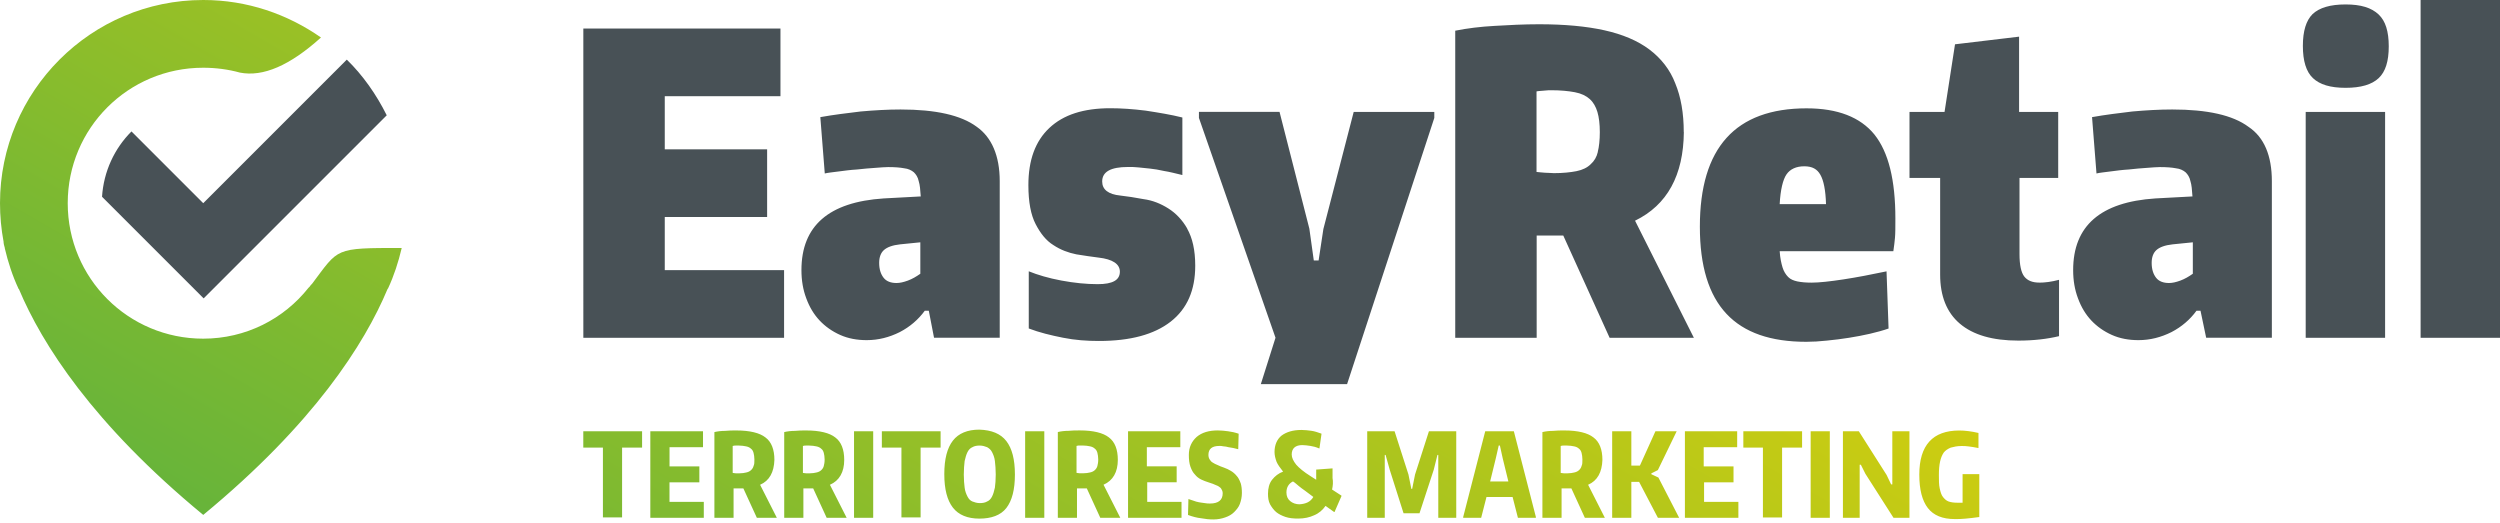 <?xml version="1.0" encoding="UTF-8"?>
<svg xmlns="http://www.w3.org/2000/svg" xmlns:xlink="http://www.w3.org/1999/xlink" id="Calque_1" viewBox="0 0 540 113">
  <defs>
    <style>.cls-1{fill:#485156;}.cls-2{fill:url(#Dégradé_sans_nom_10);}</style>
    <linearGradient id="Dégradé_sans_nom_10" x1="154.26" y1="174.94" x2="257.79" y2="-4.37" gradientUnits="userSpaceOnUse">
      <stop offset="0" stop-color="#67b43a"></stop>
      <stop offset="1" stop-color="#cecd10"></stop>
    </linearGradient>
  </defs>
  <path class="cls-1" d="m83.53,24.91l-39.54,39.54-10.28-10.28-11.67-11.67c.35-5.49,2.7-10.45,6.36-14.11l15.5,15.5,31.01-31.01c3.48,3.4,6.36,7.49,8.62,12.02Zm202.33,24.48l-1.04,6.87h-1.04l-.96-6.87-6.44-25.22h-17.41v1.3l16.54,47.48-3.17,10.02h18.63l18.84-57.5v-1.3h-17.41l-6.53,25.22Zm-142.27,8.96h25.77v14.61h-43.36V6.17h42.58v14.61h-24.99v11.48h22.11v14.61h-22.11v11.48Zm112.84-8.96c1.13,2,1.74,4.61,1.74,8,0,5.3-1.74,9.3-5.31,12.09-3.57,2.78-8.71,4.17-15.5,4.17-2.52,0-5.14-.17-7.75-.7-2.61-.52-5.14-1.13-7.4-2v-12.35c1.92.78,4.27,1.48,7.05,2s5.4.78,7.84.78c3.22,0,4.79-.87,4.79-2.7,0-1.65-1.57-2.7-4.61-3.04-1.48-.17-3.05-.43-4.79-.7-1.74-.35-3.4-.96-4.96-2-1.57-.96-2.79-2.52-3.83-4.52-1.04-2-1.57-4.78-1.57-8.43,0-5.39,1.48-9.48,4.53-12.35s7.4-4.26,13.15-4.26c2.35,0,4.88.17,7.66.52,2.79.43,5.49.87,7.92,1.48v12.43c-1.48-.35-2.79-.7-3.92-.87-1.13-.26-2.18-.43-3.05-.52-.96-.09-1.74-.17-2.52-.26-.7-.09-1.48-.09-2.26-.09-3.74,0-5.57,1.04-5.57,3.13,0,1.74,1.31,2.78,3.92,3.04,1.48.17,3.22.43,5.05.78,1.92.26,3.66.96,5.31,2,1.65,1.04,3.05,2.52,4.09,4.35Zm-45.45-22c-3.4-2.52-8.88-3.74-16.46-3.74-2.79,0-5.66.17-8.62.43-2.87.35-5.83.7-8.71,1.22l.96,12.17c.7-.17,1.65-.26,2.96-.43s2.61-.35,4.01-.43c1.39-.17,2.7-.26,3.92-.35,1.22-.09,2.09-.17,2.79-.17,1.48,0,2.61.09,3.48.26.87.09,1.57.43,2.09.87.44.43.87,1.04,1.04,1.91.26.78.35,1.91.44,3.3l-8.01.43c-11.84.78-17.76,5.91-17.76,15.48,0,2.26.35,4.26,1.04,6.09.7,1.91,1.65,3.48,2.87,4.78,1.22,1.3,2.7,2.35,4.44,3.13s3.66,1.13,5.75,1.13c2.52,0,4.88-.61,7.14-1.74,2.18-1.13,4.01-2.7,5.4-4.61h.87l1.13,5.83h14.19v-33.82c0-5.48-1.74-9.48-4.96-11.74Zm-12.19,24.96v6.78c-.87.61-1.74,1.13-2.7,1.48s-1.74.52-2.44.52c-1.22,0-2.18-.35-2.79-1.13-.61-.78-.96-1.83-.96-3.22,0-1.22.35-2.17,1.04-2.78s1.83-1.04,3.48-1.22l4.27-.43h.09Zm286.88-24.96c-3.4-2.52-8.88-3.74-16.46-3.74-2.79,0-5.66.17-8.62.43-2.87.35-5.83.7-8.71,1.22l.96,12.17c.7-.17,1.65-.26,2.96-.43s2.61-.35,4.01-.43c1.39-.17,2.7-.26,3.92-.35,1.22-.09,2.09-.17,2.79-.17,1.48,0,2.61.09,3.48.26.87.09,1.57.43,2.09.87.44.43.87,1.04,1.04,1.91.26.78.35,1.91.44,3.3l-8.01.43c-11.84.78-17.76,5.91-17.76,15.48,0,2.26.35,4.26,1.04,6.09.7,1.91,1.65,3.48,2.87,4.78,1.22,1.3,2.7,2.35,4.44,3.13s3.66,1.13,5.75,1.13c2.52,0,4.88-.61,7.14-1.74,2.18-1.13,4.01-2.7,5.4-4.61h.87l1.22,5.83h14.19v-33.82c0-5.48-1.65-9.48-5.05-11.74Zm-12.02,24.96v6.78c-.87.61-1.74,1.13-2.7,1.48s-1.74.52-2.44.52c-1.22,0-2.18-.35-2.79-1.13-.61-.78-.96-1.83-.96-3.22,0-1.22.35-2.17,1.04-2.78s1.83-1.04,3.48-1.22l4.27-.43h.09Zm40.14-49.21c1.48,1.39,2.18,3.65,2.18,6.87s-.7,5.48-2.18,6.87-3.83,2.09-7.14,2.09-5.57-.7-7.05-2.09-2.18-3.74-2.18-6.96.7-5.48,2.09-6.87c1.48-1.39,3.83-2.09,7.14-2.09s5.57.7,7.14,2.17Zm26.21-3.13v72.95h-17.15V0h17.15Zm-41.97,24.17h17.15v48.78h-17.15V24.17Zm-57.55,36.87c1.22,0,2.61-.17,4.27-.61v12.17c-2.52.61-5.49.96-8.79.96-5.57,0-9.75-1.22-12.62-3.65-2.87-2.43-4.27-6-4.27-10.61v-20.87h-6.62v-14.26h7.57l2.26-14.61,13.84-1.65v16.26h8.45v14.26h-8.36v16.43c0,2.35.35,4,1.04,4.87s1.74,1.3,3.22,1.3Zm-50.24-37.65c-15.41,0-23.07,8.52-23.07,25.56s7.66,24.87,22.99,24.87c1.39,0,2.87-.09,4.44-.26,1.65-.17,3.22-.35,4.79-.61,1.57-.26,3.05-.52,4.53-.87s2.79-.7,4.01-1.13l-.44-12.35c-3.31.7-6.44,1.3-9.32,1.74s-5.22.7-6.88.7c-1.22,0-2.18-.09-3.05-.26-.78-.17-1.48-.43-2-.96s-.96-1.22-1.22-2.09c-.26-.87-.52-2-.61-3.48h24.55c.17-1.04.26-2,.35-2.87.09-.96.09-2.35.09-4.17,0-8.35-1.48-14.35-4.53-18.17-3.05-3.74-7.92-5.65-14.63-5.65Zm-5.83,20.69c.17-3.13.7-5.3,1.48-6.43s2.09-1.74,3.83-1.74,2.79.61,3.48,1.83c.7,1.22,1.13,3.3,1.22,6.35,0,0-10.01,0-10.01,0Zm-20.72-15.56c0-4.09-.61-7.56-1.83-10.52-1.13-2.96-3.05-5.39-5.57-7.3-2.52-1.91-5.83-3.3-9.75-4.17-3.92-.87-8.62-1.3-14.1-1.3-3.31,0-6.53.17-9.58.35-3.13.17-5.92.52-8.53,1.04v66.34h17.59v-22.09h5.75l10.01,22.09h18.2l-12.71-25.3c6.97-3.39,10.45-9.83,10.54-19.13Zm-18.55,4.26c-.26,1.13-.78,2-1.57,2.7-.7.7-1.74,1.22-3.05,1.48s-2.96.43-4.88.43c-.52,0-1.13-.09-1.92-.09-.78-.09-1.39-.09-1.83-.17v-17.39c.26-.09.78-.09,1.57-.17.7-.09,1.31-.09,1.57-.09,2.09,0,3.74.17,5.14.43,1.39.26,2.44.78,3.22,1.48.78.7,1.31,1.65,1.65,2.78s.52,2.61.52,4.35-.17,3.22-.44,4.26Z"></path>
  <path class="cls-2" d="m86.75,53.56v.09c-.7,2.96-1.65,5.92-2.96,8.71-.09,0-.09.09-.09.09-4.96,11.85-15.94,29.09-39.8,48.77C20.03,91.54,9.06,74.29,4.09,62.45c-.09,0-.09-.09-.09-.09-1.31-2.79-2.26-5.75-2.96-8.71v-.09c-.17-.61-.26-.96-.26-1.13v-.17c-.52-2.79-.78-5.57-.78-8.36C0,19.68,19.68,0,43.9,0c9.49,0,18.2,3.05,25.43,8.1q-10.02,9.06-17.51,7.58c-2.53-.7-5.23-1.05-7.93-1.05-16.2,0-29.26,13.06-29.26,29.26s13.06,29.26,29.26,29.26c9.23,0,17.42-4.27,22.73-10.97l.26-.26c.09-.09.17-.26.26-.35l.26-.26c5.84-7.75,4.7-7.75,19.34-7.75Zm39.25,43.12h4.23v15.08h4.14v-15.08h4.32v-3.53h-12.7v3.53Zm18.61,7.5v4.23h7.41v3.44h-11.55v-18.69h11.38v3.44h-7.23v4.14h6.44v3.44h-6.44,0Zm22.66-4.85c0-2.2-.62-3.88-1.94-4.85-1.23-.97-3.35-1.5-6.26-1.5-.88,0-1.68,0-2.47.09-.79,0-1.59.09-2.29.26v18.52h4.14v-6.35h2.12l2.91,6.35h4.32l-3.62-7.14c2.03-.88,3-2.73,3.09-5.38Zm-4.5,1.32c-.09.35-.26.62-.53.88-.26.26-.62.44-1.06.53-.35.09-.88.18-1.5.18h-.71c-.26,0-.53-.09-.71-.09v-5.82c.26-.09.44-.09.71-.09h.62c.62,0,1.15.09,1.59.18s.79.26,1.06.53c.26.18.44.53.53.88.09.35.18.88.18,1.41,0,.62,0,1.06-.18,1.41Zm19.58-1.32c0-2.2-.62-3.88-1.94-4.85-1.23-.97-3.35-1.5-6.26-1.5-.88,0-1.68,0-2.47.09-.79,0-1.59.09-2.29.26v18.52h4.14v-6.35h2.12l2.91,6.35h4.32l-3.62-7.14c2.03-.88,3.09-2.73,3.09-5.38Zm-4.41,1.32c-.09.35-.26.62-.53.88-.26.26-.62.44-1.06.53-.35.09-.88.18-1.5.18h-.71c-.26,0-.53-.09-.71-.09v-5.82c.26-.09.44-.09.71-.09h.62c.62,0,1.15.09,1.59.18s.79.26,1.06.53c.26.18.44.53.53.88.09.35.18.88.18,1.41,0,.62-.09,1.06-.18,1.41Zm6.53-7.5h4.14v18.69h-4.14v-18.69Zm6,0h12.7v3.53h-4.32v15.08h-4.14v-15.08h-4.23v-3.53Zm21.08-.35c-2.56,0-4.5.79-5.73,2.38-1.23,1.59-1.85,3.97-1.85,7.23s.62,5.64,1.85,7.23c1.23,1.59,3.17,2.38,5.73,2.38s4.59-.71,5.82-2.29c1.23-1.59,1.85-3.97,1.85-7.23s-.62-5.64-1.85-7.23c-1.23-1.59-3.17-2.38-5.82-2.47Zm3.35,12.52c-.18.79-.35,1.41-.62,1.94s-.62.88-1.06,1.06c-.44.26-.97.35-1.59.35s-1.15-.18-1.59-.35-.79-.53-1.06-1.06-.53-1.15-.62-1.94c-.09-.71-.18-1.68-.18-2.82s.09-2.12.18-2.91c.18-.79.35-1.41.62-1.94s.62-.88,1.06-1.06c.44-.26.97-.35,1.59-.35s1.15.18,1.59.35c.44.26.79.53,1.06,1.06s.53,1.15.62,1.94c.09.79.18,1.76.18,2.91s-.09,2.12-.18,2.82Zm6.53-12.17h4.14v18.69h-4.14v-18.69Zm20.02,6.17c0-2.2-.62-3.88-1.94-4.85-1.23-.97-3.35-1.5-6.26-1.5-.88,0-1.68,0-2.47.09-.79,0-1.59.09-2.29.26v18.52h4.14v-6.35h2.12l2.91,6.35h4.32l-3.62-7.14c2.03-.88,3.09-2.73,3.09-5.38Zm-4.41,1.32c-.09.35-.26.62-.53.88-.26.26-.62.44-1.06.53-.35.09-.88.18-1.5.18h-.71c-.26,0-.53-.09-.71-.09v-5.82c.26-.09.44-.09.71-.09h.62c.62,0,1.15.09,1.59.18s.79.26,1.06.53c.26.18.44.53.53.88s.18.88.18,1.41c0,.62-.09,1.06-.18,1.41Zm10.76,3.53v4.23h7.41v3.44h-11.55v-18.69h11.29v3.44h-7.23v4.14h6.44v3.44h-6.44.09Zm20.19.18c.18.62.26,1.32.26,2.12,0,.88-.18,1.68-.44,2.38s-.71,1.23-1.23,1.76c-.53.53-1.15.88-1.94,1.15-.71.26-1.59.44-2.56.44-.88,0-1.76-.09-2.65-.26-.88-.09-1.85-.35-2.82-.71l.09-3.44c.35.09.71.26,1.06.35.44.18.79.26,1.23.35.35.09.79.09,1.23.18s.79.09,1.15.09c1.85,0,2.73-.79,2.73-2.2,0-.35-.09-.62-.26-.88-.09-.26-.35-.44-.62-.62-.26-.18-.62-.26-.97-.44s-.79-.26-1.23-.44c-.53-.18-1.06-.35-1.59-.62-.53-.26-.97-.62-1.32-1.06-.44-.44-.71-.97-.97-1.68s-.35-1.59-.35-2.56c0-1.68.62-2.91,1.68-3.88,1.15-.97,2.65-1.41,4.59-1.41.71,0,1.5.09,2.2.18.71.09,1.5.26,2.29.53l-.09,3.35-1.06-.26c-.35-.09-.71-.09-1.06-.18-.35-.09-.71-.18-1.06-.18-.35-.09-.62-.09-.88-.09-1.59,0-2.38.62-2.38,1.94,0,.35.09.71.26.97.18.26.35.53.71.71.26.18.62.35,1.06.53.35.18.79.35,1.32.53.53.18,1.06.44,1.5.71.44.26.88.62,1.23,1.06.35.35.62.88.88,1.59Zm19.84-1.15v-2.03l-3.53.26v2.2l-1.23-.79c-1.41-.88-2.47-1.76-3.09-2.47-.62-.79-.97-1.5-.97-2.2,0-1.32.79-2.03,2.29-2.03.53,0,1.15.09,1.76.18s1.23.26,1.85.53h.09l.44-3.09v-.09c-.71-.26-1.5-.53-2.2-.62s-1.41-.18-2.12-.18c-1.85,0-3.26.44-4.32,1.23-.97.79-1.5,2.03-1.5,3.53,0,.71.18,1.41.44,2.12.26.62.79,1.32,1.41,2.12-.97.35-1.76.97-2.38,1.76s-.88,1.85-.88,3c0,.88.09,1.59.44,2.29.35.62.79,1.23,1.32,1.68.53.44,1.23.79,2.03,1.06s1.76.35,2.73.35c1.32,0,2.47-.26,3.44-.71,1.06-.44,1.85-1.15,2.47-2.03l1.85,1.32h.09l1.5-3.44v-.09l-2.03-1.32c.18-.79.26-1.68.09-2.56Zm-7.14,5.73c-.79,0-1.5-.26-2.03-.71s-.79-1.06-.79-1.85c0-1.15.53-1.94,1.41-2.38.44.26.79.62,1.23.97.44.35.88.71,1.41,1.06l1.76,1.32c-.62,1.06-1.59,1.5-3,1.59Zm27.95-15.78h5.91v18.69h-3.88v-13.58h-.18l-.79,3.17-3.09,9.44h-3.44l-3-9.44-.88-3.17h-.18v13.58h-3.79v-18.69h5.91l3,9.35.62,3.09h.18l.62-3.09,3-9.35Zm12.17,0l-4.76,18.52v.18h3.88l1.15-4.5h5.64l1.15,4.5h3.88v-.18l-4.76-18.52h-6.17Zm5.03,10.85h-3.97l1.23-5.03.62-2.73h.26l.62,2.82,1.23,5.03v-.09Zm20.28-4.67c0-2.2-.62-3.88-1.94-4.85-1.23-.97-3.35-1.5-6.26-1.5-.88,0-1.68,0-2.47.09-.79,0-1.59.09-2.29.26v18.52h4.14v-6.35h2.12l2.91,6.35h4.32l-3.62-7.14c2.03-.88,3-2.73,3.09-5.38Zm-4.5,1.32c-.09.35-.26.62-.53.88-.26.26-.62.44-1.06.53-.35.09-.88.18-1.5.18h-.71c-.26,0-.53-.09-.71-.09v-5.82c.26-.09.44-.09.71-.09h.62c.62,0,1.15.09,1.59.18s.79.26,1.06.53c.26.18.44.53.53.88s.18.88.18,1.41c0,.62,0,1.06-.18,1.41Zm16.58,2.47l4.5,8.73h-4.59l-4.06-7.76h-1.68v7.76h-4.14v-18.69h4.14v7.41h1.85l3.35-7.41h4.59l-4.06,8.38-1.41.71v.18l1.5.71Zm9.88,1.06v4.23h7.41v3.44h-11.55v-18.69h11.29v3.44h-7.23v4.14h6.44v3.44h-6.44.09Zm8.47-11.02h12.7v3.53h-4.32v15.08h-4.14v-15.08h-4.23v-3.53Zm14.55,0h4.14v18.69h-4.14v-18.69Zm17.64,11.46v-11.46h3.7v18.69h-3.44l-6.08-9.52-.97-1.94h-.26v11.46h-3.62v-18.69h3.44l6,9.44.97,2.03h.26,0Zm15.17-2.2h3.62v9.26c-1.15.18-2.2.26-3,.35s-1.59.09-2.29.09c-2.65,0-4.59-.79-5.82-2.38-1.23-1.59-1.85-3.97-1.85-7.23,0-6.35,2.91-9.52,8.64-9.52,1.23,0,2.65.18,4.14.53v3.26c-.79-.18-1.5-.26-2.12-.35-.53-.09-1.06-.09-1.59-.09-.88,0-1.68.18-2.29.35-.62.26-1.15.62-1.5,1.06-.35.53-.62,1.15-.79,1.94-.18.79-.26,1.76-.26,2.91s0,2.12.18,2.91c.18.79.35,1.41.71,1.85s.71.79,1.23.97c.53.18,1.15.26,1.94.26h1.06v-6.26.09Z"></path>
</svg>
